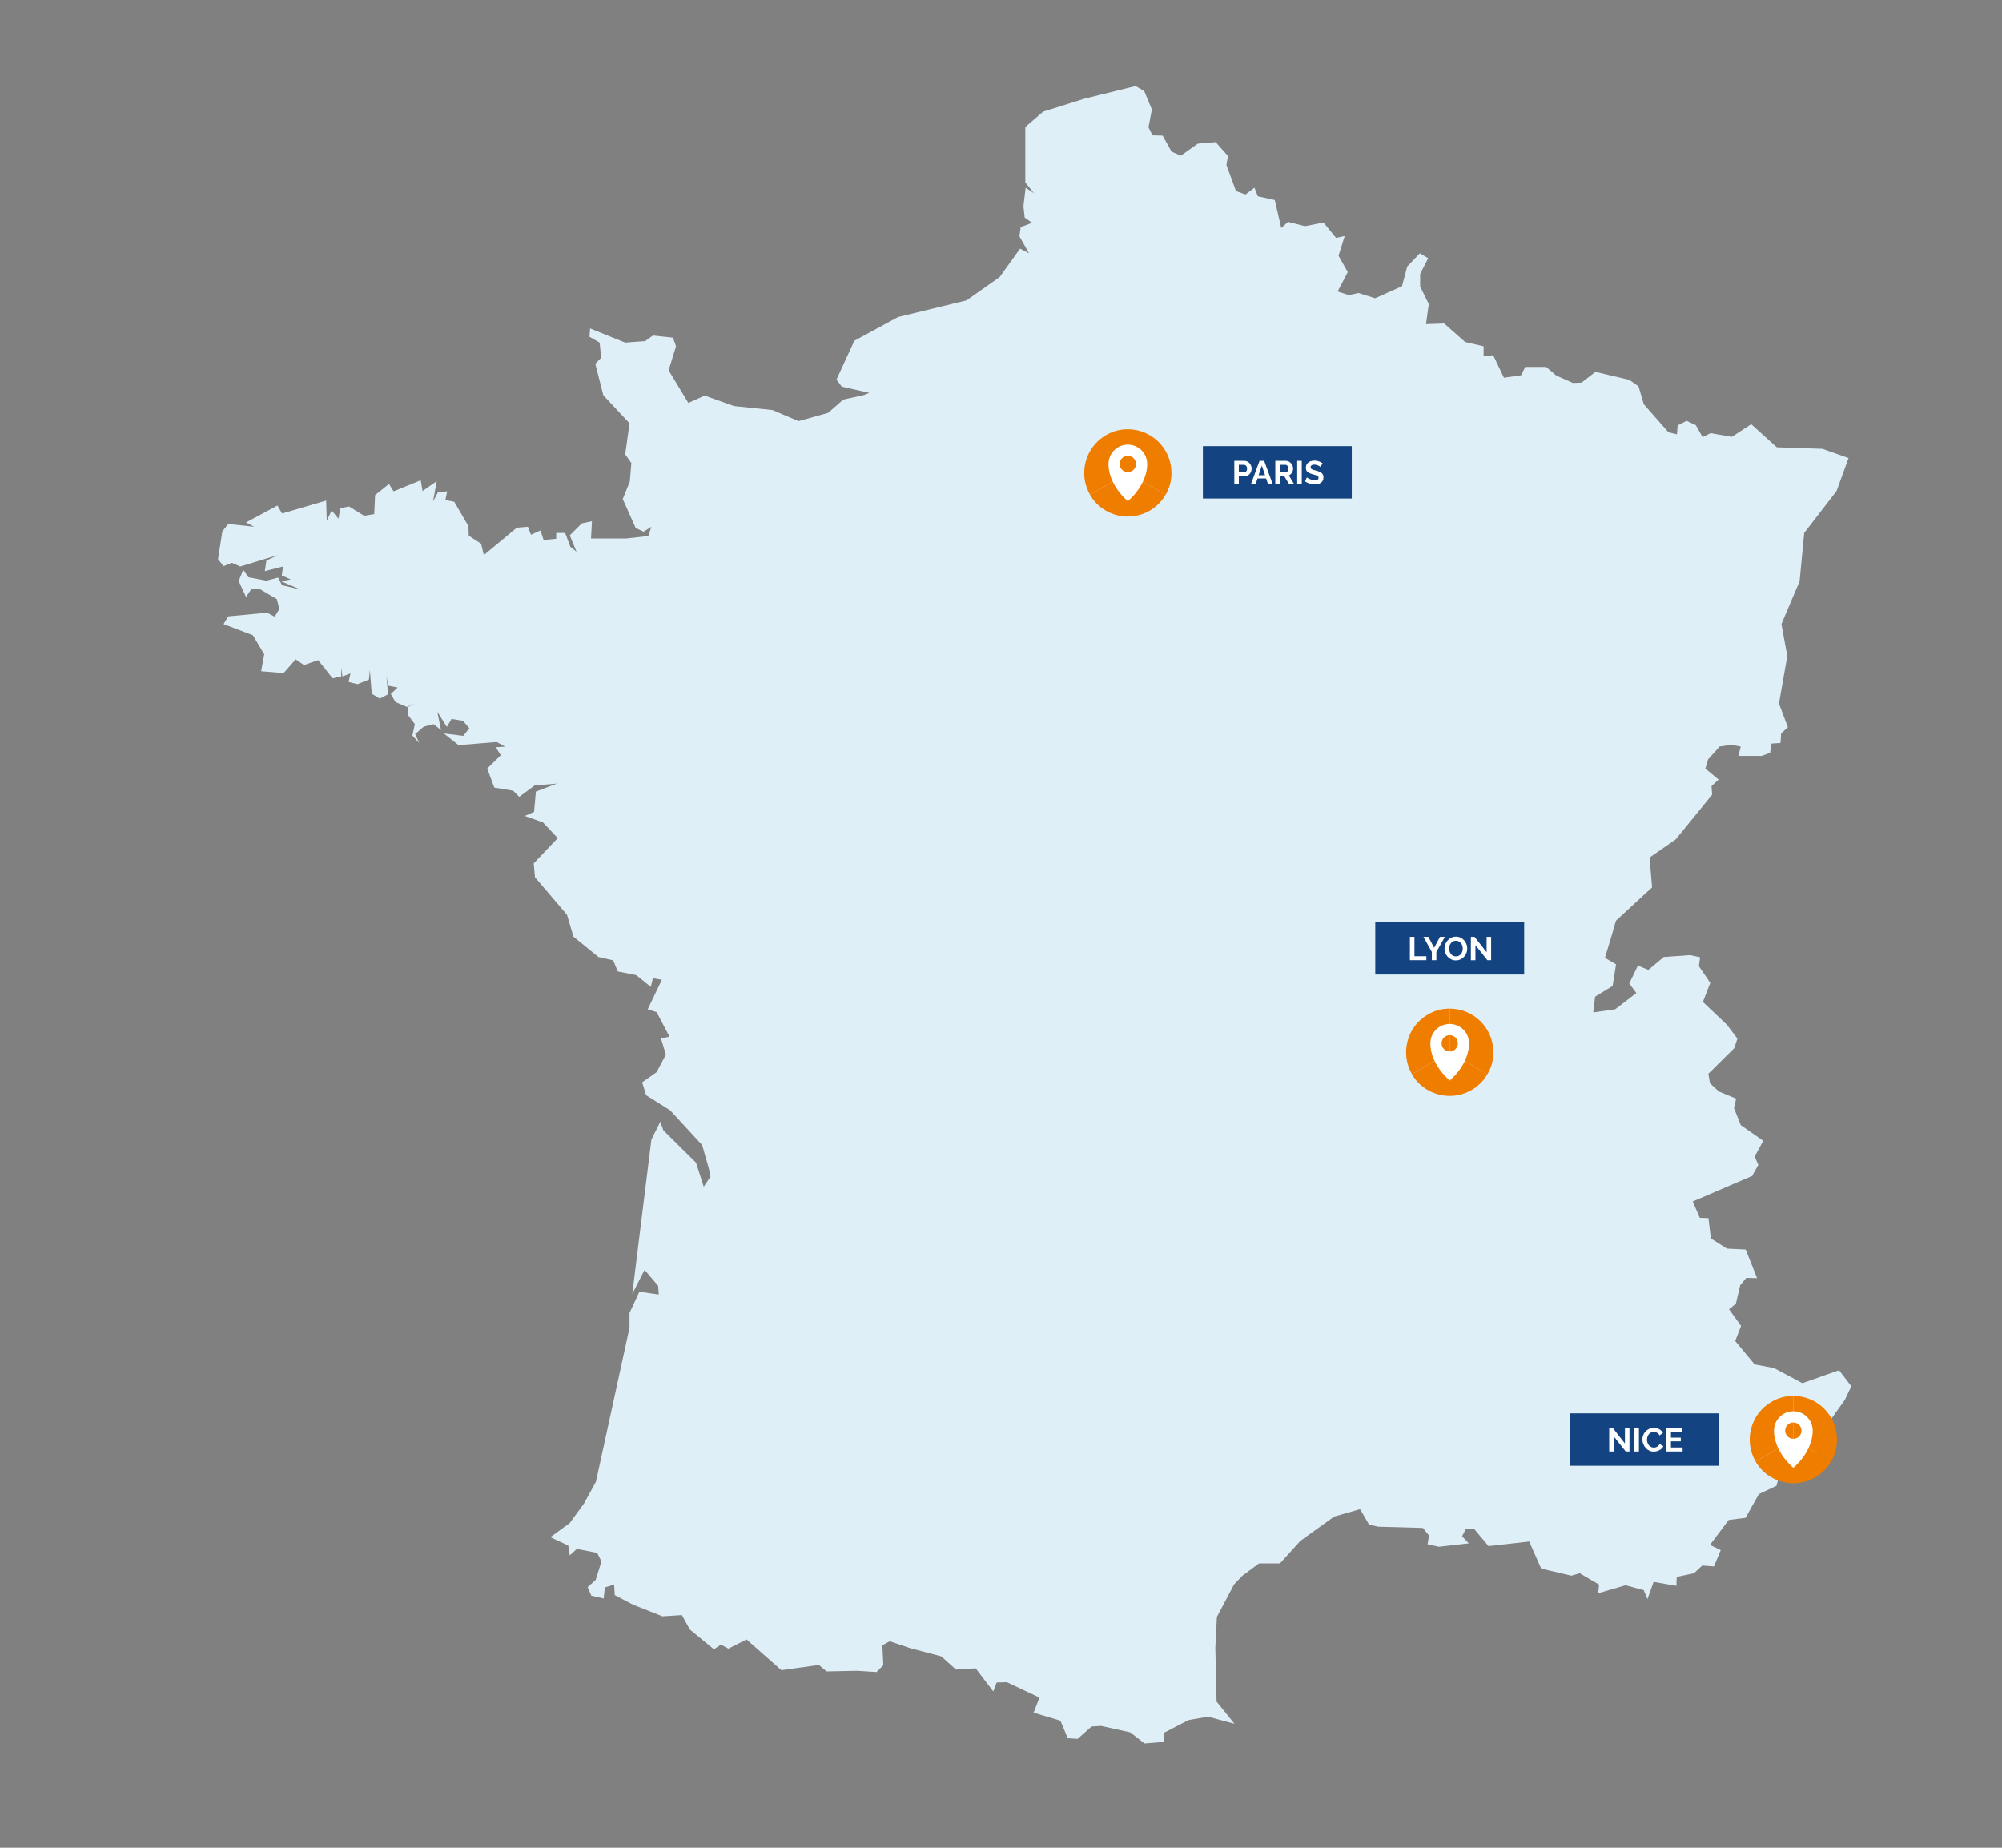 <?xml version="1.0" encoding="UTF-8"?>
<svg id="Calque_1" xmlns="http://www.w3.org/2000/svg" xmlns:xlink="http://www.w3.org/1999/xlink" version="1.1" viewBox="0 0 650 600">
  <rect x="0" y="0" width="650" height="600" fill="#808080" stroke="none"/>
  <!-- Generator: Adobe Illustrator 29.3.0, SVG Export Plug-In . SVG Version: 2.1.0 Build 146)  -->
  <defs>
    <style>
      .st0 {
        fill: #dfeff7;
      }

      .st1 {
        fill: #ef7d00;
      }

      .st2 {
        fill: #fff;
      }

      .st3 {
        fill: #134380;
      }
    </style>
  </defs>
  <g id="Carte_de_France">
    <polyline class="st0" points="523.79 302.05 521.09 311.05 521.29 311.15 524.69 313.15 523.59 320.15 517.89 323.65 517.29 328.75 524.39 327.75 531.29 322.45 528.99 319.35 531.79 313.55 535.19 314.95 540.19 310.75 548.69 310.15 551.99 310.85 551.59 313.75 555.29 319.15 552.89 325.35 560.69 332.75 564.09 337.25 563.09 340.35 554.89 348.45 554.69 348.55 554.69 348.75 555.19 351.75 558.09 354.45 563.69 356.75 562.99 359.85 565.19 365.35 572.49 370.45 569.69 375.55 570.89 378.25 568.89 381.85 549.59 390.15 551.89 395.45 554.69 395.55 555.49 402.15 560.69 405.45 566.79 405.75 570.49 415.05 566.99 414.95 565.19 417.15 564.99 417.25 564.99 417.45 563.59 423.35 561.39 425.15 565.29 430.55 563.39 435.45 569.69 443.05 575.99 444.25 585.19 449.15 597.09 444.95 601.09 450.15 598.99 454.55 592.79 463.25 592.29 470.45 577.89 478.25 576.79 482.45 571.09 485.15 568.69 489.35 566.79 492.85 561.29 493.55 555.19 501.65 558.69 503.35 556.49 508.65 552.69 508.35 549.99 510.85 544.39 512.05 544.29 514.95 536.89 513.65 534.89 519.25 533.69 516.35 527.79 514.75 518.89 517.35 519.19 514.55 512.89 510.85 510.19 511.65 500.39 509.35 496.49 500.55 483.29 502.05 478.69 496.55 475.99 496.35 474.69 498.85 476.89 501.15 467.19 502.25 463.49 501.45 463.99 498.65 461.99 496.15 447.79 495.75 447.49 495.75 444.49 495.05 441.59 490.05 433.19 492.45 422.19 500.35 415.59 507.65 408.79 507.65 403.39 511.65 403.29 511.75 400.69 514.45 395.09 525.05 394.59 535.05 394.99 552.55 400.79 559.75 392.19 557.45 385.89 558.55 377.79 562.75 377.79 565.65 371.59 566.15 366.99 562.55 357.49 560.45 354.39 560.65 349.89 564.65 346.69 564.45 344.29 558.75 335.59 556.15 337.49 551.25 326.89 546.25 323.59 546.35 322.49 549.25 316.79 541.75 310.39 542.15 305.59 537.85 295.69 535.25 288.89 532.95 286.49 534.25 286.79 540.75 284.59 542.95 278.29 542.55 268.39 542.75 265.89 540.65 253.69 542.35 242.49 532.45 242.39 532.35 236.49 535.35 234.09 534.05 231.79 535.55 223.99 529.15 221.39 524.45 215.09 524.85 205.49 521.05 199.59 517.95 199.39 514.55 196.39 515.45 195.99 519.05 191.99 518.15 190.79 515.35 193.39 513.05 195.29 507.05 193.89 504.25 187.29 502.95 184.99 505.05 184.49 501.85 178.69 499.15 184.99 494.55 189.59 488.25 193.49 481.15 204.39 431.15 204.39 426.35 207.59 419.45 213.89 420.35 213.69 417.55 209.29 412.35 205.29 420.15 211.49 370.05 214.39 364.25 215.39 367.05 225.99 377.55 228.49 385.35 230.69 382.05 230.09 379.25 227.99 371.85 217.59 360.55 209.79 355.65 208.49 351.45 213.19 348.15 216.19 342.45 214.59 337.15 217.39 336.65 213.19 328.65 210.29 327.75 214.89 318.15 211.99 317.65 211.29 320.45 206.59 316.65 200.59 315.45 199.09 311.85 194.29 310.75 186.19 304.15 184.09 297.05 173.69 284.85 173.29 280.35 181.09 272.15 176.29 267.05 170.39 264.95 173.39 263.65 173.99 257.05 180.79 254.45 173.59 255.05 168.59 258.75 166.59 256.75 160.49 255.75 158.19 249.55 162.59 245.25 160.99 242.65 163.99 242.45 161.29 240.95 148.89 241.95 144.09 238.15 150.39 238.95 152.39 236.45 150.29 234.05 146.59 233.45 145.09 236.05 141.99 231.15 143.19 237.05 140.79 235.15 137.59 235.95 134.79 238.35 136.09 241.25 133.89 238.85 134.69 235.15 132.59 232.35 132.29 229.65 134.79 228.35 132.09 229.55 128.39 227.95 126.89 225.35 129.09 223.25 126.09 222.65 125.49 219.65 125.99 225.45 123.29 226.85 120.69 225.25 120.09 217.55 119.79 220.65 116.09 222.15 113.19 221.45 113.79 218.65 111.19 219.65 110.79 216.75 110.79 219.65 107.99 220.25 103.29 214.35 98.69 215.95 95.79 213.95 95.69 214.45 92.09 218.55 84.79 217.95 85.79 212.45 82.09 206.25 72.59 202.65 74.09 200.15 86.69 198.95 89.19 200.25 90.69 197.75 89.89 194.55 84.49 191.35 81.69 191.15 79.89 193.85 77.49 188.65 78.99 185.05 80.69 187.45 86.49 188.55 90.29 187.55 91.59 190.05 97.59 191.45 91.29 188.75 94.39 188.15 91.49 186.85 91.89 183.95 85.99 185.45 86.49 182.05 90.19 180.25 77.99 183.95 75.29 182.75 72.59 183.85 70.79 181.55 72.19 172.55 74.09 170.15 82.49 171.05 79.89 169.65 90.09 164.15 91.59 166.75 105.89 162.55 106.09 169.05 107.69 165.75 109.89 168.45 110.49 165.05 113.29 164.45 118.19 167.45 118.29 167.45 121.49 166.95 121.79 160.75 126.29 157.15 127.79 159.55 136.59 155.95 137.19 159.45 141.79 156.25 140.59 162.85 142.19 159.85 145.19 159.55 144.59 162.35 147.49 162.95 152.09 170.85 152.19 173.95 156.19 176.55 157.09 180.25 167.79 171.35 171.39 171.05 172.39 173.65 175.49 172.25 176.49 175.35 180.59 174.95 180.59 173.05 183.49 173.05 185.19 177.55 187.19 179.15 184.99 173.85 188.89 169.95 192.19 169.25 191.89 174.85 203.09 174.85 203.39 174.85 210.49 174.05 211.49 171.05 208.99 172.65 206.39 171.45 202.19 162.05 204.49 156.35 204.99 150.35 202.99 147.55 204.39 137.45 195.89 128.35 193.29 118.15 195.19 116.15 194.69 111.25 191.39 109.35 191.59 106.65 202.99 111.25 209.49 110.75 211.99 108.95 218.49 109.65 219.49 112.45 217.09 120.25 223.49 130.85 228.79 128.45 238.29 131.85 250.79 133.15 259.29 136.75 268.89 134.05 273.79 129.75 280.59 128.25 280.79 128.15 282.29 127.55 282.19 127.55 273.29 125.55 271.59 123.25 277.39 110.65 291.59 102.95 313.79 97.55 324.59 89.95 324.79 89.65 331.19 80.75 334.09 82.25 330.99 76.75 331.39 73.75 335.09 72.35 332.69 70.65 332.29 66.95 332.99 60.95 335.69 62.75 332.89 59.25 332.89 41.25 338.69 36.25 352.09 32.05 368.69 27.95 371.49 29.55 373.99 35.55 372.89 41.35 374.19 43.95 377.49 44.05 380.39 49.25 383.39 50.55 388.89 46.65 394.69 46.15 398.69 50.65 398.19 53.55 401.29 62.05 404.39 63.15 407.29 60.95 408.39 63.75 413.89 64.95 415.99 74.05 418.19 72.05 423.69 73.45 429.69 72.25 433.79 77.25 436.59 76.65 434.59 83.05 437.59 88.35 434.29 94.65 437.99 95.85 438.29 95.75 441.09 95.15 446.49 96.85 455.19 92.95 456.89 86.55 460.99 82.25 463.69 83.85 461.09 88.95 461.09 93.05 463.89 98.75 462.99 105.25 468.89 105.05 475.69 111.05 481.69 112.45 481.69 115.65 484.79 115.35 488.29 122.65 493.89 121.85 495.19 119.15 501.99 119.15 505.29 121.95 510.69 124.35 513.49 124.25 517.99 120.75 528.99 123.35 531.99 125.45 533.69 131.25 541.69 140.35 544.49 141.05 544.69 138.15 547.59 136.65 550.59 138.05 552.79 141.95 555.39 140.65 562.29 141.85 568.59 137.75 576.89 145.25 591.69 145.75 600.19 148.75 596.29 159.45 585.79 173.05 584.29 188.75 578.39 202.65 580.29 213.05 577.59 228.45 580.49 236.15 578.29 238.15 578.09 241.25 575.19 241.45 574.69 244.45 571.99 245.45 564.39 245.45 565.19 242.45 562.29 241.85 558.69 242.35 558.39 242.35 554.79 246.35 554.59 246.55 553.69 249.55 557.99 253.15 555.69 255.25 555.89 258.05 544.09 272.55 535.59 278.45 536.39 288.15 524.69 298.95 523.79 301.85"/>
  </g>
  <g id="LIP_Hôtellerie_Restauration">
    <g>
      <g>
        <path class="st1" d="M470.69,341.69l-12.27,7.09c-3.91-6.78-1.59-15.45,5.19-19.36,2.26-1.3,4.48-1.9,7.09-1.9v14.17h-.01Z"/>
        <path class="st1" d="M470.69,341.69l12.27,7.09c-3.91,6.78-12.58,9.1-19.36,5.19-2.26-1.3-3.88-2.93-5.19-5.19l12.27-7.09h.01Z"/>
        <path class="st1" d="M470.69,341.69v-14.17c7.83,0,14.17,6.35,14.17,14.17,0,2.61-.6,4.83-1.9,7.09l-12.27-7.09h0Z"/>
      </g>
      <path id="path230448" class="st2" d="M470.69,341.44c-1.46,0-2.65-1.19-2.65-2.65s1.19-2.65,2.65-2.65,2.65,1.19,2.65,2.65-1.19,2.65-2.65,2.65M476.97,338.78c0-3.47-2.81-6.28-6.28-6.28s-6.28,2.81-6.28,6.28c0,0-.44,6.15,6.28,12.09,6.72-5.94,6.28-12.09,6.28-12.09"/>
    </g>
    <g>
      <rect class="st3" x="446.52" y="299.44" width="48.34" height="17.01"/>
      <g>
        <path class="st2" d="M457.76,311.81v-7.6h1.48v6.3h3.87v1.29h-5.35Z"/>
        <path class="st2" d="M463.76,304.21l1.87,3.57,1.9-3.57h1.59l-2.76,4.94v2.65h-1.47v-2.67l-2.74-4.92h1.61Z"/>
        <path class="st2" d="M472.71,311.86c-.56,0-1.06-.11-1.51-.32-.45-.21-.84-.5-1.17-.87s-.58-.78-.76-1.24c-.18-.46-.27-.93-.27-1.42s.09-.99.28-1.45c.19-.46.45-.87.78-1.23.33-.36.73-.64,1.18-.86.46-.21.95-.32,1.49-.32s1.05.11,1.5.33.84.52,1.16.89.57.78.74,1.24c.17.46.26.93.26,1.41s-.09.98-.27,1.44-.44.87-.77,1.23c-.33.36-.72.64-1.18.85-.45.21-.95.31-1.48.31h.02ZM470.51,308.01c0,.33.05.65.15.95.1.31.24.58.43.82.19.24.42.43.7.57.27.14.59.21.94.21s.68-.07.95-.22c.27-.15.5-.34.69-.58s.33-.52.42-.82c.09-.31.14-.61.14-.92,0-.33-.05-.64-.15-.95-.1-.3-.25-.57-.44-.81s-.42-.43-.7-.57c-.27-.14-.58-.21-.93-.21s-.66.07-.94.22-.51.34-.7.58-.33.51-.43.81-.14.61-.14.93h0Z"/>
        <path class="st2" d="M479.04,306.93v4.88h-1.48v-7.6h1.19l3.92,5.01v-5h1.47v7.58h-1.22l-3.87-4.88h-.01Z"/>
      </g>
    </g>
    <g>
      <g>
        <path class="st1" d="M366.18,153.56l-12.27,7.09c-3.91-6.78-1.59-15.45,5.19-19.36,2.26-1.3,4.48-1.9,7.09-1.9v14.17h-.01Z"/>
        <path class="st1" d="M366.18,153.56l12.27,7.09c-3.91,6.78-12.58,9.1-19.36,5.19-2.26-1.3-3.88-2.93-5.19-5.19l12.27-7.09h.01Z"/>
        <path class="st1" d="M366.18,153.56v-14.17c7.83,0,14.17,6.35,14.17,14.17,0,2.61-.6,4.83-1.9,7.09l-12.27-7.09h0Z"/>
      </g>
      <path id="path230449" class="st2" d="M366.18,153.31c-1.46,0-2.65-1.19-2.65-2.65s1.19-2.65,2.65-2.65,2.65,1.19,2.65,2.65-1.19,2.65-2.65,2.65M372.46,150.66c0-3.47-2.81-6.28-6.28-6.28s-6.28,2.81-6.28,6.28c0,0-.44,6.15,6.28,12.09,6.72-5.94,6.28-12.09,6.28-12.09"/>
    </g>
    <g>
      <rect class="st3" x="390.55" y="144.87" width="48.34" height="17.01"/>
      <g>
        <path class="st2" d="M400.75,157.24v-7.6h3.22c.35,0,.67.07.97.21s.55.33.76.58c.21.24.38.51.5.81s.18.61.18.92c0,.42-.1.83-.29,1.21-.19.39-.46.7-.82.95-.35.24-.76.36-1.24.36h-1.81v2.55h-1.48.01ZM402.23,153.4h1.71c.19,0,.35-.05.49-.15.14-.1.25-.24.34-.43s.12-.4.12-.65-.05-.49-.14-.67c-.1-.18-.22-.32-.38-.42s-.32-.14-.5-.14h-1.65v2.46h.01Z"/>
        <path class="st2" d="M408.94,149.64h1.5l2.79,7.6h-1.52l-.63-1.89h-2.79l-.63,1.89h-1.52l2.8-7.6ZM410.73,154.31l-1.04-3.13-1.05,3.13h2.1-.01Z"/>
        <path class="st2" d="M414.06,157.24v-7.6h3.37c.34,0,.66.07.96.21s.55.33.77.58c.22.24.38.51.5.81s.18.61.18.92-.06.63-.17.92-.27.55-.48.78-.45.4-.73.52l1.73,2.86h-1.63l-1.56-2.55h-1.48v2.55h-1.48.02ZM415.54,153.4h1.85c.19,0,.35-.06.49-.17.14-.11.26-.26.34-.44.09-.19.13-.39.13-.62s-.05-.45-.15-.63c-.1-.19-.22-.33-.37-.44s-.31-.16-.49-.16h-1.8v2.46h0Z"/>
        <path class="st2" d="M421.17,157.24v-7.6h1.48v7.6h-1.48Z"/>
        <path class="st2" d="M428.76,151.63s-.14-.12-.27-.2c-.13-.08-.29-.17-.48-.25-.19-.09-.39-.16-.61-.21-.22-.06-.45-.09-.67-.09-.4,0-.7.07-.9.22-.2.15-.31.36-.31.63,0,.21.06.37.19.49.13.12.32.22.58.31.26.09.58.18.96.28.5.12.93.27,1.3.44s.65.4.85.68.29.65.29,1.12c0,.4-.08.74-.22,1.02-.15.28-.35.52-.62.7-.26.18-.56.31-.9.39s-.7.12-1.08.12-.76-.04-1.13-.12c-.38-.08-.74-.19-1.09-.34s-.67-.32-.97-.53l.65-1.27c.06.06.18.15.34.25s.36.21.6.31.49.19.77.26c.28.07.56.11.85.11.41,0,.71-.07.91-.2.2-.13.3-.32.3-.58,0-.23-.08-.41-.24-.54s-.39-.25-.68-.34c-.29-.1-.64-.2-1.04-.3-.49-.13-.89-.29-1.2-.46s-.56-.38-.72-.63-.24-.57-.24-.95c0-.52.12-.95.37-1.31s.58-.62,1.01-.8c.42-.18.89-.27,1.4-.27.36,0,.69.04,1.01.12s.62.18.89.31.53.27.75.42l-.65,1.2h0Z"/>
      </g>
    </g>
    <g>
      <g>
        <path class="st1" d="M582.26,467.46l-12.27,7.09c-3.91-6.78-1.59-15.45,5.19-19.36,2.26-1.3,4.48-1.9,7.09-1.9v14.17h-.01Z"/>
        <path class="st1" d="M582.26,467.46l12.27,7.09c-3.91,6.78-12.58,9.1-19.36,5.19-2.26-1.3-3.88-2.93-5.19-5.19l12.27-7.09h0Z"/>
        <path class="st1" d="M582.26,467.46v-14.17c7.83,0,14.17,6.35,14.17,14.17,0,2.61-.6,4.83-1.9,7.09l-12.27-7.09h0Z"/>
      </g>
      <path id="path230450" class="st2" d="M582.26,467.21c-1.46,0-2.65-1.19-2.65-2.65s1.19-2.65,2.65-2.65,2.65,1.19,2.65,2.65-1.19,2.65-2.65,2.65M588.54,464.55c0-3.47-2.81-6.28-6.28-6.28s-6.28,2.81-6.28,6.28c0,0-.44,6.15,6.28,12.09,6.72-5.94,6.28-12.09,6.28-12.09"/>
    </g>
    <g>
      <rect class="st3" x="509.75" y="458.95" width="48.34" height="17.01"/>
      <g>
        <path class="st2" d="M523.95,466.45v4.88h-1.48v-7.6h1.19l3.92,5.01v-5h1.47v7.58h-1.22l-3.87-4.88h-.01Z"/>
        <path class="st2" d="M530.64,471.33v-7.6h1.48v7.6h-1.48Z"/>
        <path class="st2" d="M533.24,467.46c0-.47.08-.93.25-1.38s.41-.85.74-1.21c.32-.36.72-.65,1.18-.87s.99-.33,1.57-.33c.7,0,1.3.15,1.81.46s.89.71,1.13,1.2l-1.12.78c-.13-.29-.3-.51-.5-.67-.21-.16-.43-.28-.67-.35s-.47-.11-.69-.11c-.37,0-.69.08-.97.22-.28.15-.5.35-.68.59s-.32.51-.41.81c-.09.3-.14.6-.14.91,0,.33.05.65.16.96s.26.58.45.82.43.43.71.57c.27.14.58.21.9.21.23,0,.46-.04.71-.12.24-.08.47-.2.67-.38.21-.17.38-.4.5-.67l1.2.71c-.16.38-.4.7-.74.96s-.72.46-1.13.6c-.42.13-.83.2-1.25.2-.54,0-1.04-.11-1.48-.34-.45-.22-.83-.52-1.16-.9-.33-.37-.58-.79-.76-1.26s-.27-.94-.27-1.42h-.01Z"/>
        <path class="st2" d="M546.31,470.03v1.29h-5.27v-7.6h5.18v1.29h-3.7v1.83h3.19v1.2h-3.19v1.98h3.8,0Z"/>
      </g>
    </g>
  </g>
</svg>